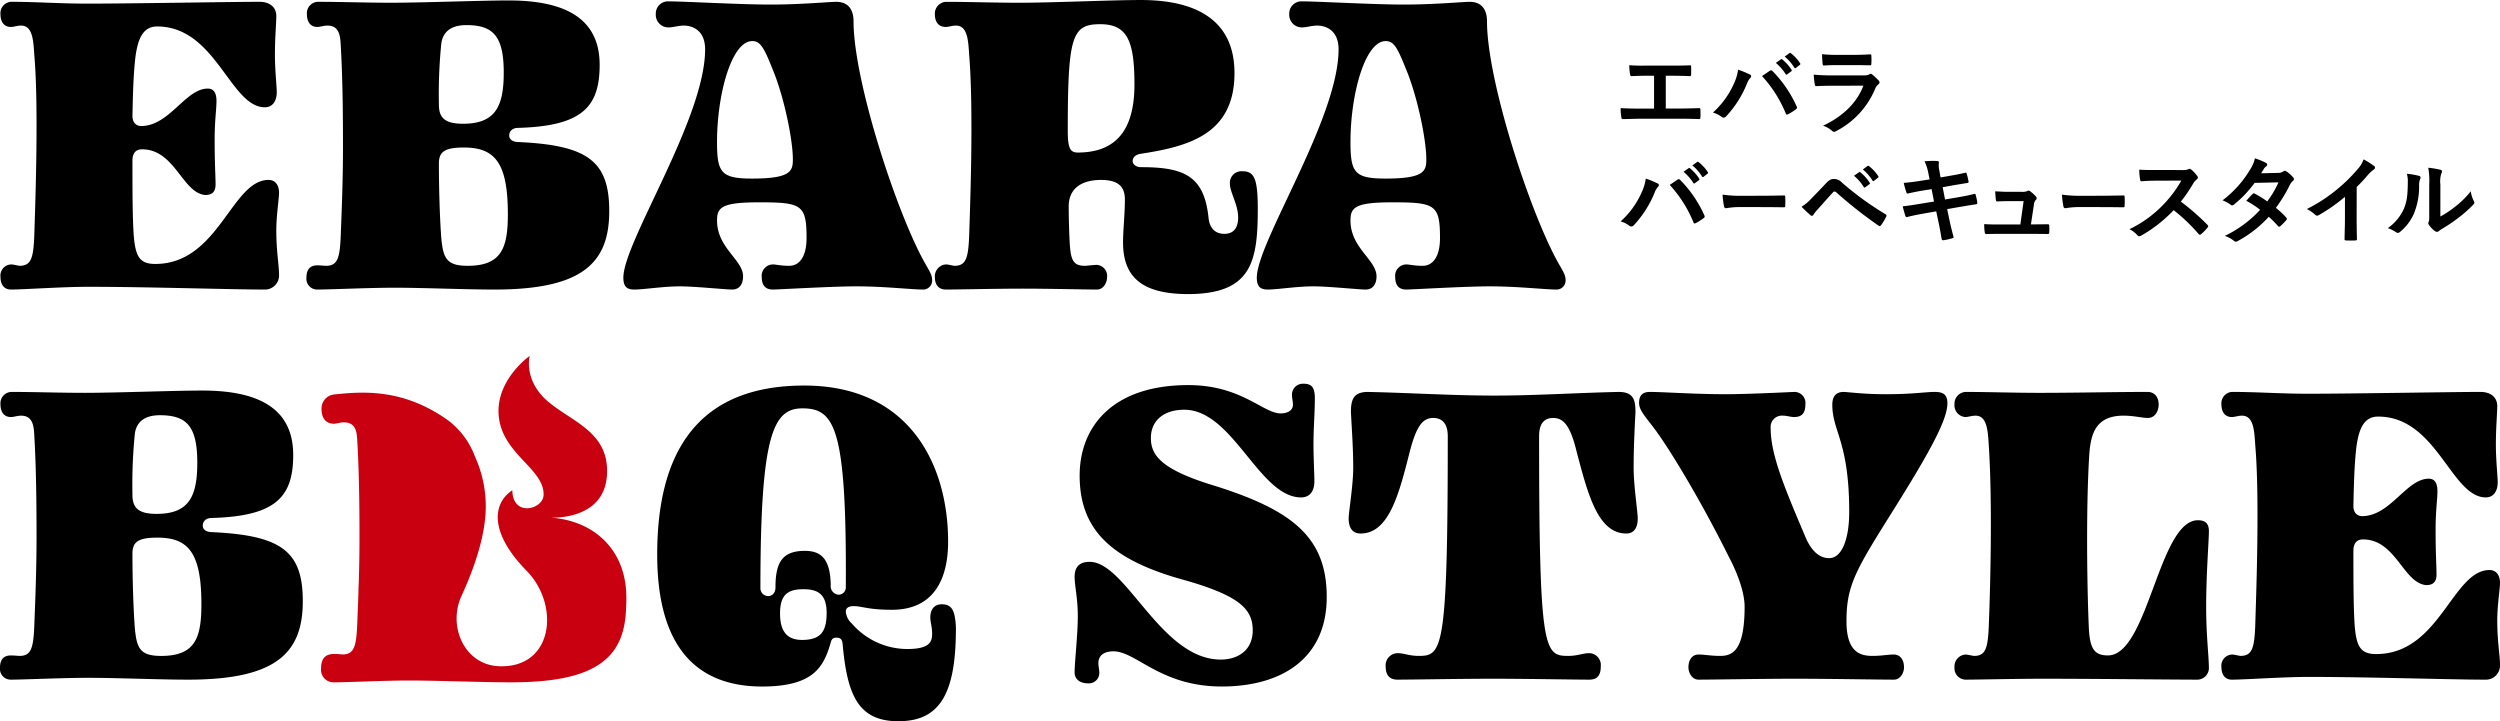 <svg xmlns="http://www.w3.org/2000/svg" width="501.027" height="144.539" viewBox="0 0 501.027 144.539">
  <g id="グループ_12058" data-name="グループ 12058" transform="translate(-24 -254.2)">
    <g id="グループ_10802" data-name="グループ 10802" transform="translate(348.793 264.794)">
      <path id="パス_29898" data-name="パス 29898" d="M1.66.392a5.34,5.34,0,0,1,1.694.828.648.648,0,0,0,.443.192.725.725,0,0,0,.539-.289A21.209,21.209,0,0,0,8.455-5.345a3.689,3.689,0,0,1,.674-1.174A.571.571,0,0,0,9.321-6.9a.331.331,0,0,0-.231-.308A19.027,19.027,0,0,0,6.7-8.193a9.626,9.626,0,0,1-.866,2.849A17.051,17.051,0,0,1,1.66.392ZM11.5-6.923A25.169,25.169,0,0,1,16.251.565c.077.25.212.289.462.173a11.638,11.638,0,0,0,1.6-1.02A.373.373,0,0,0,18.5-.59a.481.481,0,0,0-.077-.269,24.193,24.193,0,0,0-4.832-7.064.392.392,0,0,0-.289-.154.459.459,0,0,0-.269.115C12.709-7.751,12.189-7.385,11.5-6.923ZM14.268-9.56a9.551,9.551,0,0,1,1.944,2.233.2.2,0,0,0,.327.058l.808-.6a.194.194,0,0,0,.058-.308,8.859,8.859,0,0,0-1.829-2.06c-.115-.1-.192-.115-.289-.038Zm1.771-1.27a9.106,9.106,0,0,1,1.925,2.214.2.2,0,0,0,.327.058l.77-.6a.223.223,0,0,0,.058-.346,8.039,8.039,0,0,0-1.829-1.983c-.115-.1-.173-.115-.289-.038ZM30.007-2.476c1.424,0,2.849.019,4.293.038.269.019.346-.058.346-.289a14.19,14.19,0,0,0,0-1.809c0-.231-.058-.289-.346-.269-1.482.019-2.964.058-4.427.058H26.241a24.73,24.73,0,0,1-4.158-.231,20.892,20.892,0,0,0,.289,2.329c.058.289.212.4.443.4a15.393,15.393,0,0,1,2.83-.231Zm7.911-.077A22.133,22.133,0,0,0,39.709-.86a.4.4,0,0,0,.269.135.437.437,0,0,0,.346-.25,6.314,6.314,0,0,1,.77-.982c1.328-1.463,2.194-2.5,3.138-3.484a.4.4,0,0,1,.308-.154.476.476,0,0,1,.308.135,87.213,87.213,0,0,0,8.527,6.718.321.321,0,0,0,.212.077c.1,0,.192-.077.289-.212a11.279,11.279,0,0,0,1-1.675.336.336,0,0,0-.173-.52A61.131,61.131,0,0,1,46.08-7.327a2.227,2.227,0,0,0-1.675-.789c-.6,0-.962.212-1.732,1.02-.9.962-1.848,1.944-2.791,2.907A8.863,8.863,0,0,1,37.919-2.553Zm10.51-6.2a9.551,9.551,0,0,1,1.944,2.233.2.2,0,0,0,.327.058l.808-.6a.194.194,0,0,0,.058-.308,8.859,8.859,0,0,0-1.829-2.06c-.115-.1-.192-.115-.289-.038Zm1.771-1.27a9.106,9.106,0,0,1,1.925,2.214.2.2,0,0,0,.327.058l.77-.6a.223.223,0,0,0,.058-.346,8.039,8.039,0,0,0-1.829-1.983c-.115-.1-.173-.115-.289-.038Zm13.378,2-1.752.269c-1.328.212-2.387.346-3.426.423A16.333,16.333,0,0,0,58.939-5.4c.077.192.173.25.366.192.52-.135,1.809-.4,2.868-.577l1.809-.289.481,2.483-2.695.443c-1.386.231-2.406.385-3.58.52.154.616.346,1.347.539,1.906a.3.3,0,0,0,.443.212c.731-.192,1.809-.423,3.118-.654l2.618-.462L65.387.642c.269,1.232.481,2.579.616,3.292.019.154.135.25.385.231a13.092,13.092,0,0,0,1.752-.4c.173-.058.269-.115.25-.212-.25-.962-.577-2.194-.847-3.484L67.1-2.072l2.656-.462c1.367-.231,2.522-.423,3.1-.5a.3.3,0,0,0,.289-.327,10.8,10.8,0,0,0-.327-1.54c-.019-.192-.077-.269-.327-.212-.712.192-1.655.4-3.022.635L66.677-4,66.2-6.461l1.694-.308c.962-.173,2.329-.385,3.215-.539.192-.019.289-.077.289-.212a13.265,13.265,0,0,0-.385-1.655c-.038-.135-.116-.212-.212-.212-1,.269-2.348.5-3.446.693l-1.578.269-.289-1.617a4.189,4.189,0,0,1-.039-1.386c0-.192-.135-.269-.385-.289a18.109,18.109,0,0,0-2.5.058,9.293,9.293,0,0,1,.77,2.406ZM83.886.988l.6-3.946a1.528,1.528,0,0,1,.385-.962.5.5,0,0,0,.173-.346.5.5,0,0,0-.173-.346,6.638,6.638,0,0,0-1.174-1.059.61.61,0,0,0-.289-.115.358.358,0,0,0-.212.077,2.34,2.34,0,0,1-1.136.173H79.4c-.808,0-1.386-.038-2.676-.1.038.635.077,1.251.135,1.655.038.327.115.385.346.366.5-.019,1.367-.058,2.117-.058h3.1l-.654,4.678H77.3c-.962,0-1.675,0-2.772-.077a9.847,9.847,0,0,0,.1,1.617c.038.289.115.385.327.385.943-.038,1.694-.038,2.483-.038h7.084c.885,0,1.809.019,2.676.019.289,0,.346-.019.366-.385s.019-.847,0-1.213c-.019-.308-.1-.366-.423-.346-.731,0-1.578.019-2.348.019ZM98.021-2.476c1.424,0,2.849.019,4.293.038.269.019.346-.058.346-.289a14.185,14.185,0,0,0,0-1.809c0-.231-.058-.289-.346-.269-1.482.019-2.964.058-4.427.058H94.254A24.73,24.73,0,0,1,90.1-4.979a20.888,20.888,0,0,0,.289,2.329c.058.289.212.4.443.4a15.393,15.393,0,0,1,2.83-.231Zm10.831-7.43c-1.251,0-2.214,0-3.253-.077a11.214,11.214,0,0,0,.173,2c.038.212.1.346.25.327,1.039-.077,2.04-.115,3.041-.115l4.966-.019a23.611,23.611,0,0,1-3.619,4.832,23.382,23.382,0,0,1-6.776,4.909A5.274,5.274,0,0,1,105.252,3.2a.43.43,0,0,0,.327.173,1.219,1.219,0,0,0,.443-.154,27.694,27.694,0,0,0,6.468-5.082,35.039,35.039,0,0,1,5,4.774.4.4,0,0,0,.269.154.333.333,0,0,0,.231-.115,10.314,10.314,0,0,0,1.29-1.309.476.476,0,0,0,.135-.289.438.438,0,0,0-.154-.269,45.258,45.258,0,0,0-5.332-4.658,30.373,30.373,0,0,0,2.464-3.6,3.526,3.526,0,0,1,.712-.847.531.531,0,0,0,.25-.385.513.513,0,0,0-.1-.25A7.017,7.017,0,0,0,116.012-10a.636.636,0,0,0-.327-.154.321.321,0,0,0-.212.077,2.827,2.827,0,0,1-1.328.173Zm21.161.654c.327-.5.443-.693.6-.962a1.609,1.609,0,0,1,.4-.4.52.52,0,0,0,.231-.385.338.338,0,0,0-.212-.308,12.122,12.122,0,0,0-2.252-.943,7.1,7.1,0,0,1-1.039,2.368,21.476,21.476,0,0,1-5.447,6.044,8.02,8.02,0,0,1,1.617.885.441.441,0,0,0,.308.135A.69.69,0,0,0,124.6-3a23.245,23.245,0,0,0,4.119-4.331l4.774-.1a18.557,18.557,0,0,1-2.252,3.811,19.3,19.3,0,0,0-2.483-1.54.5.5,0,0,0-.192-.077.364.364,0,0,0-.25.135c-.443.4-.847.9-1.27,1.367a16.091,16.091,0,0,1,2.772,1.809A23.342,23.342,0,0,1,122.737,3.3a5.469,5.469,0,0,1,1.829.982.578.578,0,0,0,.366.173,1.048,1.048,0,0,0,.481-.173,23.458,23.458,0,0,0,6.14-4.812,21.335,21.335,0,0,1,1.867,1.867.334.334,0,0,0,.212.115.4.4,0,0,0,.231-.1A11.832,11.832,0,0,0,135.056.141a.373.373,0,0,0,.115-.25.38.38,0,0,0-.115-.269,17.11,17.11,0,0,0-2.079-1.944,30.043,30.043,0,0,0,2.83-4.658,2.414,2.414,0,0,1,.577-.731.493.493,0,0,0,.212-.366.47.47,0,0,0-.154-.346A6.235,6.235,0,0,0,135.133-9.6a.662.662,0,0,0-.346-.154.563.563,0,0,0-.327.135,1.883,1.883,0,0,1-1.059.289ZM149.172-6.5a30.468,30.468,0,0,0,2.252-2.425,6.342,6.342,0,0,1,1.155-1.059.551.551,0,0,0,.269-.423.34.34,0,0,0-.154-.289,17.124,17.124,0,0,0-2.137-1.347,5.579,5.579,0,0,1-1.213,1.983,31.231,31.231,0,0,1-4.1,4.023,30.9,30.9,0,0,1-6.063,3.946,7.2,7.2,0,0,1,1.655,1.136.537.537,0,0,0,.4.192.543.543,0,0,0,.289-.077,33.3,33.3,0,0,0,5.293-3.7V-.051c0,1.309-.058,2.56-.077,3.946-.019.231.058.308.269.308a16.056,16.056,0,0,0,1.925,0c.212,0,.308-.077.289-.327-.038-1.54-.058-2.676-.058-4Zm16.772-.52a5.327,5.327,0,0,1,.173-2.137,1.232,1.232,0,0,0,.154-.481c0-.154-.1-.269-.346-.327a18.369,18.369,0,0,0-2.406-.4,15.37,15.37,0,0,1,.192,3.349V-.994c0,.982.019,1.213-.115,1.463a.591.591,0,0,0-.077.289.768.768,0,0,0,.173.4,5.559,5.559,0,0,0,1.155,1.174.821.821,0,0,0,.4.154.611.611,0,0,0,.385-.154,6.392,6.392,0,0,1,.558-.4,31.971,31.971,0,0,0,3.426-2.31A24.33,24.33,0,0,0,172.47-2.9c.212-.212.289-.346.289-.481a.959.959,0,0,0-.115-.327,5.548,5.548,0,0,1-.6-1.944,18.473,18.473,0,0,1-3.369,3.272,19.57,19.57,0,0,1-2.733,1.79Zm-6.718-2.137a5.178,5.178,0,0,1,.193,1.617c-.019,3.08-.269,4.139-.808,5.447a9.556,9.556,0,0,1-3.2,3.831,6.822,6.822,0,0,1,1.636.808.655.655,0,0,0,.366.154.873.873,0,0,0,.5-.25,9.916,9.916,0,0,0,2.733-3.619,14.407,14.407,0,0,0,1.039-5.659,2.777,2.777,0,0,1,.231-1.309c.116-.269.077-.5-.25-.6A15.562,15.562,0,0,0,159.226-9.156Z" transform="translate(-1.66 33.387)"/>
      <path id="パス_29899" data-name="パス 29899" d="M10.292-7.132h1.5c1.078,0,2.021.019,3.311.077.212,0,.25-.115.269-.366.019-.481.019-1.02,0-1.5,0-.212-.058-.327-.25-.308-1.136.058-2.194.058-3.369.058H6.308a32.693,32.693,0,0,1-3.33-.077,10.672,10.672,0,0,0,.154,1.79c.058.289.1.423.327.4.789-.038,1.6-.077,2.984-.077h1.5V-.549H5.326c-1.232,0-2.695-.019-4.081-.1A11.222,11.222,0,0,0,1.38,1.165c.058.327.1.4.4.385,1.5-.019,2.753-.077,3.542-.077h7.738c1.251,0,2.964.038,3.888.077.231,0,.289-.1.289-.346.019-.5.019-1.039,0-1.54,0-.231-.1-.327-.308-.308-1.309.038-2.6.077-3.888.077H10.292ZM19.743.241a5.34,5.34,0,0,1,1.694.828.648.648,0,0,0,.443.192.725.725,0,0,0,.539-.289A21.209,21.209,0,0,0,26.538-5.5a3.689,3.689,0,0,1,.674-1.174.571.571,0,0,0,.192-.385.331.331,0,0,0-.231-.308,19.027,19.027,0,0,0-2.387-.982A9.626,9.626,0,0,1,23.92-5.5,17.051,17.051,0,0,1,19.743.241ZM29.58-7.074A25.169,25.169,0,0,1,34.334.414c.077.25.212.289.462.173a11.638,11.638,0,0,0,1.6-1.02.373.373,0,0,0,.192-.308.481.481,0,0,0-.077-.269,24.192,24.192,0,0,0-4.832-7.064.392.392,0,0,0-.289-.154.459.459,0,0,0-.269.115C30.792-7.9,30.273-7.536,29.58-7.074Zm2.772-2.637A9.551,9.551,0,0,1,34.3-7.478a.2.2,0,0,0,.327.058l.808-.6a.194.194,0,0,0,.058-.308,8.86,8.86,0,0,0-1.829-2.06c-.115-.1-.192-.115-.289-.038Zm1.771-1.27a9.106,9.106,0,0,1,1.925,2.214.2.2,0,0,0,.327.058l.77-.6a.222.222,0,0,0,.058-.346,8.039,8.039,0,0,0-1.829-1.983c-.115-.1-.173-.115-.289-.038ZM48.431-9.268c1.174,0,2.079.038,2.714.038.289.019.346-.058.346-.385a9.774,9.774,0,0,0,0-1.5c0-.212-.058-.308-.231-.308-.751.038-1.771.1-3.022.1H44.774a26.52,26.52,0,0,1-3.157-.135,16.777,16.777,0,0,0,.1,1.848c.019.308.077.423.269.423.808-.058,1.771-.077,2.637-.077Zm1.463,4.119c-1.386,3.715-4.524,6.371-8.085,8.027a5.643,5.643,0,0,1,1.79,1,.628.628,0,0,0,.423.231.925.925,0,0,0,.385-.135,16.825,16.825,0,0,0,7.854-8.508,2.2,2.2,0,0,1,.654-.9.464.464,0,0,0,.212-.366.567.567,0,0,0-.192-.4A11.361,11.361,0,0,0,51.645-7.4a.5.5,0,0,0-.289-.135.414.414,0,0,0-.25.115,2.118,2.118,0,0,1-1.02.212h-6.6a34.065,34.065,0,0,1-3.542-.154,14.592,14.592,0,0,0,.212,1.944c.038.25.115.366.289.366.962-.058,1.925-.077,2.887-.077Z" transform="translate(-1.245 11.722)"/>
    </g>
    <g id="グループ_13526" data-name="グループ 13526">
      <g id="グループ_11925" data-name="グループ 11925" transform="translate(24 254.2)">
        <path id="パス_30184" data-name="パス 30184" d="M2.677-9.869A2.233,2.233,0,0,0,.572-7.4c0,1.464.641,2.563,2.105,2.563,2.563,0,10.251-.549,15.468-.549,11.807,0,28.648.549,35.238.549a2.835,2.835,0,0,0,3.02-3.02c0-1.831-.549-4.668-.549-8.787,0-3.112.549-6.315.549-7.6,0-1.373-.641-2.563-2.105-2.563-7.414,0-9.977,16.841-22.7,16.841-3.112,0-3.936-1.464-4.3-5.492-.275-3.753-.275-9.519-.275-15.194,0-1.373.549-2.288,1.922-2.288,6.59,0,8.055,8.7,12.631,9.153,1.007,0,2.105-.275,2.105-2.105s-.183-3.936-.183-8.97c0-3.936.366-6.041.366-7.78,0-1.831-.732-2.471-1.739-2.471-4.485,0-7.688,7.505-13.363,7.505-1.007,0-1.739-.732-1.739-2.014.092-4.3.183-8.512.641-12.173.458-2.929,1.281-5.766,4.3-5.766,11.807,0,14.645,16.2,21.6,16.2,1.556,0,2.38-1.281,2.38-3.02,0-1.19-.366-4.393-.366-7.505,0-3.57.275-6.315.275-7.78,0-1.739-1.281-2.837-3.387-2.837-5.492,0-25.811.366-34.506.366-5.492,0-10.251-.366-15.285-.366A2.287,2.287,0,0,0,.572-60.027c0,1.464.641,2.563,2.105,2.563.549,0,1.281-.275,2.014-.275,2.288,0,2.471,2.837,2.654,5.766.366,4.3.458,9.336.458,14.278,0,8.421-.275,16.475-.458,22.241-.183,4.3-.641,5.858-2.929,5.858C4.141-9.594,3.226-9.869,2.677-9.869ZM99.605-4.835c17.848,0,22.974-5.492,22.974-15.743,0-10.068-4.393-13.18-18.214-13.821-1.007,0-1.831-.458-1.831-1.281,0-.915.641-1.556,1.831-1.556,12.814-.366,16.292-4.21,16.292-12.631,0-9.153-6.682-12.906-18.214-12.906-5.675,0-17.207.458-23.523.458-5.309,0-9.977-.183-14.828-.183a2.287,2.287,0,0,0-2.105,2.471c0,1.464.641,2.563,2.105,2.563.549,0,1.281-.275,2.014-.275,2.288,0,2.563,1.922,2.654,3.844.366,6.132.458,13.272.458,20.319s-.275,13.363-.458,18.123c-.183,4.3-.641,5.858-2.929,5.858-.275,0-1.19-.092-1.739-.092-1.556,0-2.2.915-2.2,2.471a2.156,2.156,0,0,0,2.2,2.38c2.563,0,10.251-.366,15.468-.366C85.327-5.2,93.748-4.835,99.605-4.835ZM88.439-30.1c0-2.38,1.19-3.2,5.034-3.2,6.224,0,8.787,3.112,8.787,13.363,0,6.773-1.281,10.343-8.055,10.343-4.3,0-4.943-1.556-5.309-5.858C88.622-19.2,88.439-25.063,88.439-30.1Zm0-11.807a102.656,102.656,0,0,1,.458-11.99c.183-2.014,1.373-3.936,5.034-3.936,5.309,0,7.505,2.105,7.505,9.519,0,6.865-1.739,10.251-8.146,10.251C89.629-38.06,88.439-39.25,88.439-41.9ZM136.766-5.476c2.929,0,9.153.641,10.434.641,1.556,0,2.2-1.19,2.2-2.654,0-3.3-5.217-5.675-5.217-11.166,0-2.654.915-3.661,8.421-3.661,8.512,0,9.519.458,9.519,7.139,0,3.936-1.556,5.583-3.478,5.583-1.739,0-2.563-.275-3.3-.275a2.274,2.274,0,0,0-2.2,2.563c0,1.373.549,2.471,2.2,2.471,1.1,0,11.9-.641,16.658-.641,5.766,0,11.167.641,13.455.641a1.8,1.8,0,0,0,1.831-1.922c0-1.1-.641-1.922-1.648-3.753-5.675-10.343-14.1-36.337-14.1-48.052,0-2.837-1.464-3.936-3.478-3.936-1.373,0-7.048.549-13.18.549s-17.3-.641-20.411-.641a2.444,2.444,0,0,0-2.563,2.563,2.516,2.516,0,0,0,2.563,2.654c.915,0,2.014-.366,3.02-.366,1.739,0,4.3.915,4.3,4.759,0,13.912-16.384,38.625-16.384,45.764,0,1.831.732,2.38,2.2,2.38C129.535-4.835,133.379-5.476,136.766-5.476ZM144.18-34.4c0-9.61,2.929-20.228,7.048-20.228,1.556,0,2.288,1.1,4.027,5.492,2.38,5.583,4.21,14.736,4.119,18.4,0,2.288-.732,3.661-8.146,3.661C145-27.076,144.18-28.266,144.18-34.4Zm83.657-11.533c0,8.97-3.57,13.638-11.35,13.638-1.464,0-2.014-.732-2.014-4.3,0-19.038.824-21.418,6.5-21.418C226.372-58.013,227.837-54.718,227.837-45.931ZM245.868-16c-1.831,0-3.02-1.1-3.2-3.387-.915-8.329-5.034-9.977-13.546-9.977-1.007,0-1.648-.641-1.648-1.19,0-.732.549-1.281,1.464-1.464,9.61-1.464,18.946-3.844,18.946-16.2,0-10.16-7.048-14.645-18.763-14.645-5.675,0-17.94.549-24.255.549-5.309,0-10.068-.183-14.828-.183a2.357,2.357,0,0,0-2.2,2.471c0,1.464.641,2.563,2.2,2.563.549,0,1.281-.275,2.014-.275,2.288,0,2.471,2.837,2.654,5.766.366,4.485.458,9.794.458,15.011,0,7.963-.275,15.926-.458,21.509-.183,4.3-.641,5.858-2.929,5.858-.275,0-1.19-.275-1.739-.275a2.386,2.386,0,0,0-2.2,2.563c0,1.373.641,2.471,2.2,2.471,2.563,0,10.251-.183,15.468-.183,5.034,0,12.265.183,14.828.183,1.281,0,2.014-1.373,2.014-2.471a2.214,2.214,0,0,0-2.014-2.471c-.732,0-2.014.183-2.471.183-2.38,0-2.837-1.281-3.02-4.943-.092-1.739-.183-4.851-.183-6.956,0-3.387,2.288-5.309,6.5-5.309,3.57,0,4.759,1.464,4.759,3.936,0,3.02-.366,6.041-.366,8.6,0,7.505,4.485,10.343,13.18,10.343,12.448-.092,13.821-6.315,13.821-17.024,0-6.224-.732-7.6-3.112-7.6a2.327,2.327,0,0,0-2.471,2.563c0,1.648,1.648,4.119,1.648,6.682C248.614-17.283,247.79-16,245.868-16ZM263.716-5.476c2.929,0,9.153.641,10.434.641,1.556,0,2.2-1.19,2.2-2.654,0-3.3-5.217-5.675-5.217-11.166,0-2.654.915-3.661,8.421-3.661,8.512,0,9.519.458,9.519,7.139,0,3.936-1.556,5.583-3.478,5.583-1.739,0-2.563-.275-3.3-.275a2.274,2.274,0,0,0-2.2,2.563c0,1.373.549,2.471,2.2,2.471,1.1,0,11.9-.641,16.658-.641,5.766,0,11.167.641,13.455.641a1.8,1.8,0,0,0,1.831-1.922c0-1.1-.641-1.922-1.647-3.753-5.675-10.343-14.1-36.337-14.1-48.052,0-2.837-1.464-3.936-3.478-3.936-1.373,0-7.048.549-13.18.549s-17.3-.641-20.411-.641a2.444,2.444,0,0,0-2.563,2.563,2.516,2.516,0,0,0,2.563,2.654c.915,0,2.014-.366,3.02-.366,1.739,0,4.3.915,4.3,4.759,0,13.912-16.384,38.625-16.384,45.764,0,1.831.732,2.38,2.2,2.38C256.485-4.835,260.329-5.476,263.716-5.476ZM271.13-34.4c0-9.61,2.929-20.228,7.048-20.228,1.556,0,2.288,1.1,4.027,5.492,2.38,5.583,4.21,14.736,4.119,18.4,0,2.288-.732,3.661-8.146,3.661C271.954-27.076,271.13-28.266,271.13-34.4ZM38.19,73.346c17.848,0,22.974-5.492,22.974-15.743,0-10.068-4.393-13.18-18.214-13.821-1.007,0-1.831-.458-1.831-1.281,0-.915.641-1.556,1.831-1.556,12.814-.366,16.292-4.21,16.292-12.631,0-9.153-6.682-12.906-18.214-12.906-5.675,0-17.207.458-23.523.458-5.309,0-9.977-.183-14.828-.183A2.287,2.287,0,0,0,.572,18.154c0,1.464.641,2.563,2.105,2.563.549,0,1.281-.275,2.014-.275,2.288,0,2.563,1.922,2.654,3.844.366,6.132.458,13.272.458,20.319s-.275,13.363-.458,18.123c-.183,4.3-.641,5.858-2.929,5.858-.275,0-1.19-.092-1.739-.092-1.556,0-2.2.915-2.2,2.471a2.156,2.156,0,0,0,2.2,2.38c2.563,0,10.251-.366,15.468-.366C23.911,72.98,32.332,73.346,38.19,73.346ZM27.023,48.084c0-2.38,1.19-3.2,5.034-3.2,6.224,0,8.787,3.112,8.787,13.363,0,6.773-1.281,10.343-8.055,10.343-4.3,0-4.943-1.556-5.309-5.858C27.206,58.976,27.023,53.118,27.023,48.084Zm0-11.807a102.655,102.655,0,0,1,.458-11.99c.183-2.014,1.373-3.936,5.034-3.936,5.309,0,7.505,2.105,7.505,9.519,0,6.865-1.739,10.251-8.146,10.251C28.213,40.121,27.023,38.931,27.023,36.277ZM166.147,59.983c0,3.936-1.373,5.4-4.943,5.4-3.3,0-4.393-2.105-4.393-5.309,0-3.753,1.556-4.851,4.668-4.851C164.316,55.223,166.147,56.138,166.147,59.983Zm3.844-5.217a1.468,1.468,0,0,1-1.464,1.556A1.713,1.713,0,0,1,166.97,54.4c-.092-5.492-2.105-6.865-5.217-6.865-4.668,0-5.858,2.563-5.858,7.322,0,1.1-.641,1.739-1.464,1.739a1.563,1.563,0,0,1-1.556-1.648c0-30.754,2.563-35.971,8.421-35.971C167.794,18.978,170.174,22.913,169.991,54.765Zm1.556,3.844c1.739,0,2.837.732,7.688.732,8.7,0,11.258-6.59,11.258-13.638,0-15.377-7.688-31.3-28.831-31.3-21.6,0-29.472,13.638-29.472,33.866,0,17.757,7.231,26.452,21.052,26.452,10.251,0,12.265-3.936,13.638-8.512.183-.641.275-1.281,1.19-1.281s1.19.366,1.281,1.281c.915,10.068,3.02,15.468,11.166,15.468,7.871,0,11.441-4.851,11.533-17.94a14.118,14.118,0,0,0-.275-3.3c-.366-1.556-1.1-2.2-2.563-2.2s-2.288,1.007-2.288,2.654c0,.915.366,1.922.366,3.2,0,1.556-.366,3.112-4.943,3.112a14.71,14.71,0,0,1-11.166-5.126,3.506,3.506,0,0,1-1.19-2.38C169.991,59.067,170.448,58.61,171.547,58.61Zm49.242,13.272c0-.549-.183-1.281-.183-1.831,0-1.464,1.007-2.38,3.02-2.38,4.576,0,9.427,7.048,21.692,7.048,11.99,0,21.052-5.583,21.052-17.94,0-11.9-6.773-17.39-22.608-22.333-10.526-3.2-12.631-6.041-12.631-9.519,0-3.57,2.654-5.675,6.682-5.675,9.794,0,15.011,17.573,23.431,17.573,1.739,0,2.654-1.281,2.654-3.2,0-1.373-.183-4.943-.183-7.231,0-3.661.275-6.407.275-9.427,0-2.2-.641-2.929-2.288-2.929a2.187,2.187,0,0,0-2.288,2.38c0,.549.183,1.1.183,1.831,0,1.1-1.007,1.739-2.471,1.739-3.478,0-7.871-5.675-18.489-5.675-15.377,0-21.784,8.512-21.784,18.123,0,10.526,5.858,16.75,20.685,20.868,11.441,3.2,14,5.949,14,10.16,0,4.119-3.112,5.858-6.407,5.858-11.99,0-18.946-19.587-26.269-19.587-2.288,0-3.02,1.281-3.02,3.02s.641,4.3.641,7.871c0,3.661-.641,9.244-.641,11.258,0,1.464,1.19,2.2,2.654,2.2A2.089,2.089,0,0,0,220.789,71.881Zm79.264-55.466c-8.512,0-16.933-.549-25.445-.732-3.02,0-3.387,1.739-3.387,4.119.183,3.478.458,7.231.458,11.075,0,3.57-.915,8.878-.915,10.16,0,1.831.732,3.02,2.38,3.02,5.675,0,7.688-7.78,9.885-16.475C284.31,22.73,285.5,20.9,287.7,20.9c2.014,0,2.929,1.373,2.929,3.661,0,43.11-1.1,44.025-5.858,44.025-1.831,0-2.929-.549-4.21-.549a2.439,2.439,0,0,0-2.38,2.654c0,1.464.549,2.654,2.38,2.654,3.112,0,12.539-.183,19.129-.183s16.2.183,19.312.183c1.831,0,2.288-1.19,2.288-2.654A2.374,2.374,0,0,0,319,68.037c-1.281,0-2.38.549-4.21.549-4.851,0-5.858-.915-5.858-44.025,0-2.288.824-3.661,2.837-3.661,2.2,0,3.478,1.831,4.668,6.682,2.288,8.7,4.3,16.475,9.977,16.475,1.556,0,2.288-1.19,2.288-3.02,0-1.281-.824-6.59-.824-10.16,0-3.844.183-7.6.366-11.075,0-2.38-.275-4.119-3.387-4.119C316.528,15.866,308.107,16.415,300.053,16.415ZM350.119,58.7c0,9.061-2.563,9.885-4.943,9.885-1.831,0-3.02-.275-4.3-.275s-2.014,1.1-2.014,2.563c0,1.1.732,2.471,2.014,2.471,3.2,0,12.722-.183,19.313-.183,6.773,0,16.567.183,19.862.183,1.281,0,2.014-1.373,2.014-2.471,0-1.464-.732-2.563-2.014-2.563s-2.471.275-4.3.275c-2.471,0-5.217-.732-5.217-6.956,0-7.322,1.922-10.343,9.611-22.608,7.048-11.258,10.617-17.757,10.617-21.052,0-1.831-.915-2.288-2.563-2.288-1.831,0-4.3.458-9.794.458-4.3,0-6.865-.366-8.421-.458-1.648,0-2.288,1.007-2.288,2.563,0,5.4,3.387,7.322,3.387,21.509,0,5.4-1.464,9.244-4.027,9.244-1.831,0-3.387-1.281-4.576-3.844-4.393-10.343-7.139-16.841-7.139-22.241a2.262,2.262,0,0,1,2.471-2.471c.824,0,1.556.275,2.2.275,1.556,0,2.288-.732,2.288-2.563A2.211,2.211,0,0,0,360,15.683c-1.922.092-9.611.458-13.638.458-6.315,0-12.539-.458-15.194-.458-1.464,0-2.2.641-2.2,2.2,0,1.464,1.19,2.654,3.112,5.217,3.478,4.668,9.885,15.56,14.736,25.353C348.929,52.386,350.119,56.138,350.119,58.7ZM430.9,20.9c1.647,0,2.2-1.648,2.2-2.654,0-1.648-.915-2.563-2.2-2.563-7.139,0-13.912.183-21.692.183-5.4,0-10.068-.183-14.828-.183a2.357,2.357,0,0,0-2.2,2.471,2.356,2.356,0,0,0,2.2,2.563c.458,0,1.281-.275,2.014-.275,2.288,0,2.471,2.929,2.654,5.858.732,11.166.366,27.184,0,36.428-.183,4.3-.641,5.858-2.929,5.858-.275,0-1.281-.275-1.739-.275a2.386,2.386,0,0,0-2.2,2.563,2.277,2.277,0,0,0,2.2,2.471c2.563,0,10.251-.183,15.468-.183,10.526,0,25.72.183,31.12.183a2.356,2.356,0,0,0,2.2-2.2c0-2.471-.549-6.59-.549-12.448,0-6.5.549-13.272.549-15.1,0-1.556-.732-2.2-2.2-2.2-7.871,0-9.977,27.092-18.031,27.092-2.837,0-3.661-1.464-3.844-5.766-.366-8.7-.549-23.98.091-34.323.275-4.027,1.1-7.963,6.865-7.963C428.151,20.442,429.8,20.9,430.9,20.9ZM447.78,68.312a2.233,2.233,0,0,0-2.105,2.471c0,1.464.641,2.563,2.105,2.563,2.563,0,10.251-.549,15.468-.549,11.807,0,28.648.549,35.238.549a2.835,2.835,0,0,0,3.02-3.02c0-1.831-.549-4.668-.549-8.787,0-3.112.549-6.315.549-7.6,0-1.373-.641-2.563-2.105-2.563-7.414,0-9.977,16.841-22.7,16.841-3.112,0-3.936-1.464-4.3-5.492-.275-3.753-.275-9.519-.275-15.194,0-1.373.549-2.288,1.922-2.288,6.59,0,8.055,8.7,12.631,9.153,1.007,0,2.105-.275,2.105-2.105s-.183-3.936-.183-8.97c0-3.936.366-6.041.366-7.78,0-1.831-.732-2.471-1.739-2.471-4.485,0-7.688,7.505-13.363,7.505-1.007,0-1.739-.732-1.739-2.014.092-4.3.183-8.512.641-12.173.458-2.929,1.281-5.766,4.3-5.766,11.807,0,14.645,16.2,21.6,16.2,1.556,0,2.38-1.281,2.38-3.02,0-1.19-.366-4.393-.366-7.505,0-3.57.275-6.315.275-7.78,0-1.739-1.281-2.837-3.387-2.837-5.492,0-25.811.366-34.506.366-5.492,0-10.251-.366-15.285-.366a2.287,2.287,0,0,0-2.105,2.471c0,1.464.641,2.563,2.105,2.563.549,0,1.281-.275,2.014-.275,2.288,0,2.471,2.837,2.654,5.766.366,4.3.458,9.336.458,14.278,0,8.421-.275,16.475-.458,22.241-.183,4.3-.641,5.858-2.929,5.858C449.244,68.586,448.329,68.312,447.78,68.312Z" transform="translate(-0.48 62.864)"/>
        <path id="合体_209" data-name="合体 209" d="M37.289,65.42c-5.9-.024-14.028-.363-19.661-.363h-.521c-5.051.034-11.861.364-14.24.364H2.6A2.505,2.505,0,0,1,0,62.675c0-1.923.743-2.931,2.6-2.931l.13,0,.139,0c.417,0,1.206.075,1.565.09,2.178-.074,2.623-1.658,2.8-5.858.076-1.889.168-4.026.25-6.356.006-.716.027-1.458.073-2.233.081-2.718.14-5.65.14-8.717C7.7,29.8,7.608,22.75,7.238,16.8c-.092-1.74-.371-3.479-2.691-3.479-.743,0-1.486.275-1.949.275-1.763,0-2.506-1.283-2.506-2.931A2.818,2.818,0,0,1,2.6,7.734c5.643-.586,13.738-1.284,22.78,5.132a16.049,16.049,0,0,1,5.47,7.333,24.005,24.005,0,0,1,2.129,8.875c.321,5.981-2.1,13.051-4.845,19.062-2.792,6.115.652,13.717,7.392,14.052,11.039.546,12.431-12.231,5.65-19.138-7.351-7.488-6.947-13.392-2.845-16.122.068,5.442,6.145,3.854,6.26.978.2-5.09-7.69-7.97-8.881-15.059C34.419,5.184,41.817,0,41.817,0s-1.2,4.356,2.919,8.47c4.8,4.64,13.183,6.37,12.55,15.518S45.921,32.4,45.921,32.4c8.84.605,15.133,6.479,15.256,15.731.01.774,0,1.541-.051,2.3-.252,9.678-5.448,14.894-22.445,14.987q-.339,0-.684,0C37.764,65.423,37.527,65.422,37.289,65.42Z" transform="translate(64.347 71.323)" fill="#c9000f"/>
      </g>
    </g>
  </g>
</svg>

